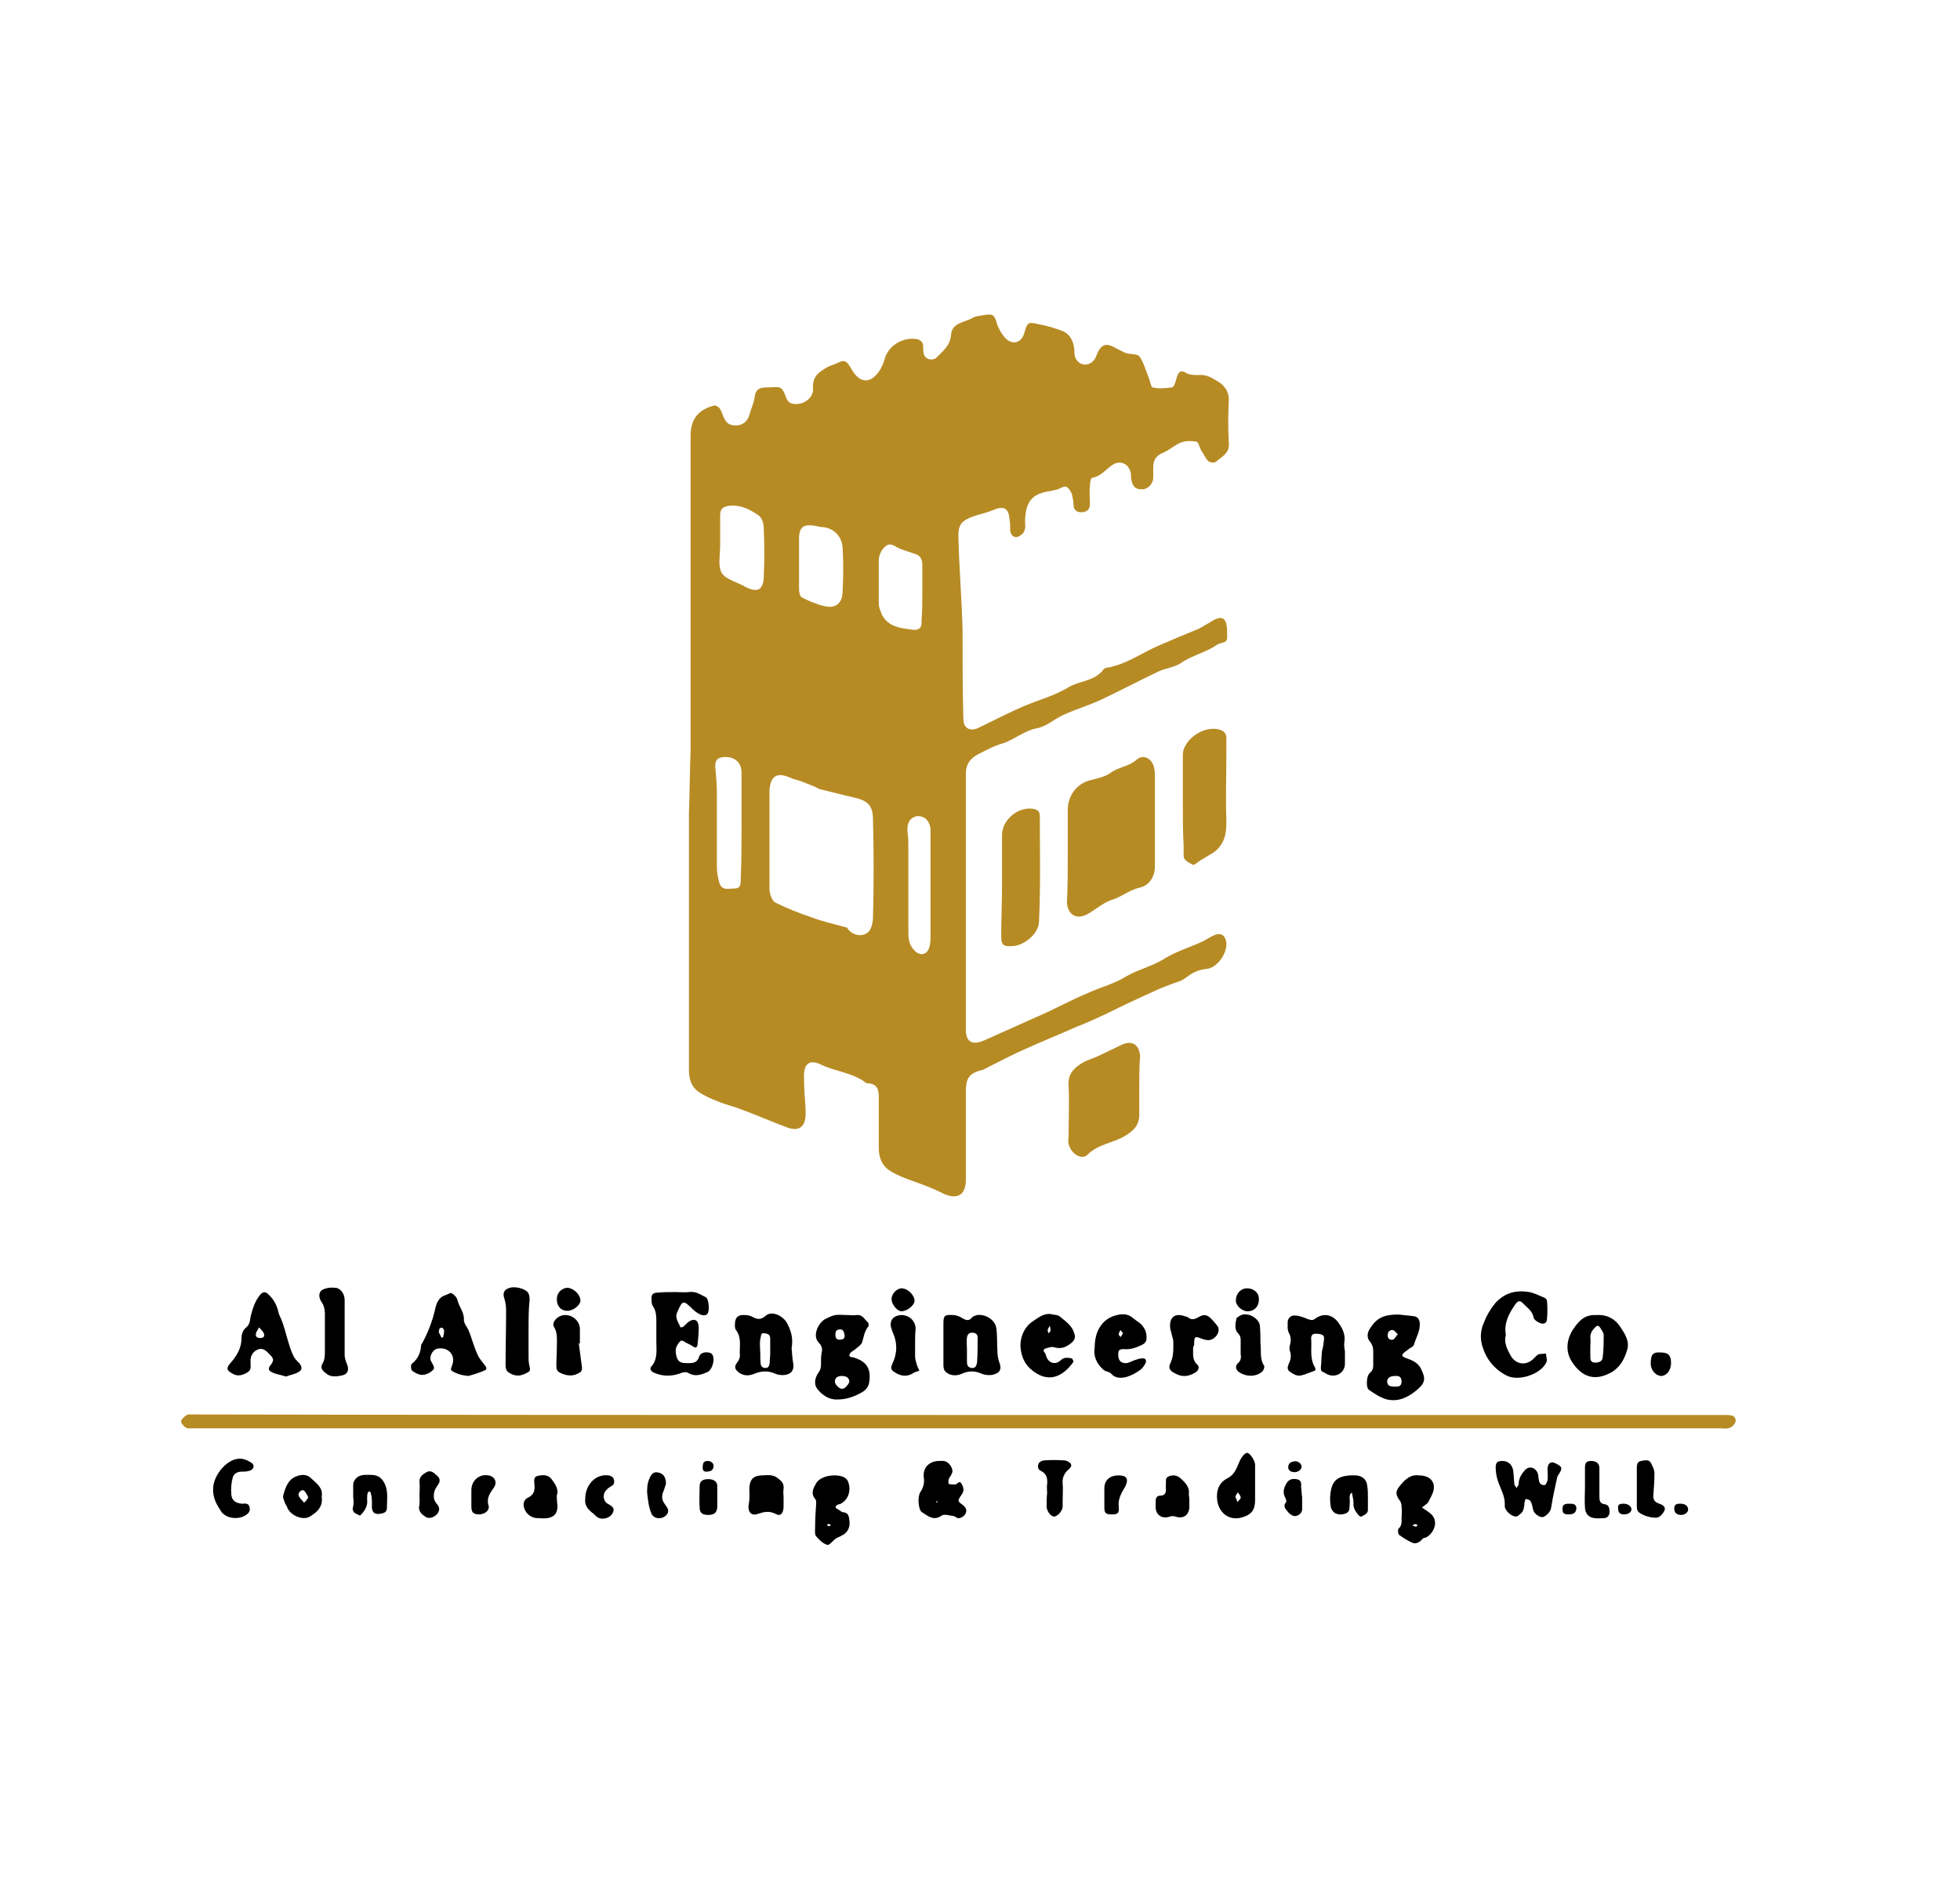 <svg width="866" height="838" viewBox="0 0 866 838" fill="none" xmlns="http://www.w3.org/2000/svg">
<rect width="866" height="838" fill="white"/>
<path d="M305.125 331.684C305.125 285.209 305.125 238.734 305.125 192.622C305.125 185.361 308.392 181.004 315.654 179.188C316.38 179.188 317.47 179.915 317.833 180.278C318.922 181.73 319.285 183.545 320.011 184.998C321.463 187.902 323.642 188.265 326.547 187.902C329.088 187.176 330.541 185.724 331.267 182.819C331.993 180.278 333.082 178.099 333.445 175.558C333.808 171.201 336.713 171.201 339.981 171.201C345.427 170.837 345.427 170.837 347.606 176.284C347.969 177.373 349.421 178.462 350.51 178.462C354.867 179.188 359.587 175.921 359.224 171.564C358.861 166.117 362.129 164.302 365.76 162.123C366.486 161.76 367.575 161.397 368.664 161.034C373.021 158.856 373.748 158.856 376.289 163.213C379.92 169.748 385.003 169.748 388.997 163.213C389.723 161.76 390.45 160.308 390.813 158.856C392.265 153.046 398.437 149.052 404.61 149.778C406.788 150.142 407.878 151.231 407.878 153.046C407.878 154.136 407.878 155.588 408.241 156.677C408.967 158.856 411.872 159.582 413.687 158.129C416.592 155.225 419.859 152.683 420.222 147.963C420.586 142.517 426.395 142.517 430.026 140.338C431.115 139.612 433.294 139.612 434.746 139.249C438.74 138.523 439.466 139.249 440.555 143.243C441.281 145.421 442.734 147.963 444.549 149.778C447.817 152.683 451.448 151.231 452.537 147.237C453.989 142.517 453.989 142.154 458.709 143.243C462.703 143.969 466.334 145.058 469.965 146.511C472.87 147.963 474.322 150.868 474.685 154.499C474.685 155.951 474.685 157.766 475.774 159.219C478.316 162.486 483.036 161.397 484.488 157.04C486.304 152.32 488.482 151.231 492.839 153.772C494.292 154.499 495.744 155.225 497.196 155.951C499.375 156.677 502.28 156.314 503.369 157.403C505.184 159.945 506.274 163.576 507.363 166.48C508.089 167.933 508.452 170.837 509.178 171.201C512.083 171.927 514.988 171.564 517.892 171.201C518.618 171.201 519.345 169.022 519.708 167.57C520.434 165.028 521.16 162.85 524.428 165.028C525.88 165.754 528.059 165.754 529.874 165.754C533.505 165.391 536.41 167.57 539.314 169.385C541.493 171.201 542.945 173.379 542.945 176.647C542.582 183.182 542.582 189.718 542.945 195.89C543.308 200.247 540.04 201.7 537.499 203.878C536.41 204.967 533.868 204.604 532.779 202.426C532.053 201.337 531.326 199.884 530.6 198.795C529.874 197.343 529.511 195.164 528.422 195.164C526.243 194.801 524.065 194.801 521.886 195.527C518.981 196.616 516.44 199.158 513.535 200.247C510.267 201.7 509.541 203.878 509.541 206.783C509.541 208.235 509.541 210.051 509.541 211.503C509.178 214.408 506.637 216.586 504.095 216.223C500.827 216.223 500.101 213.681 499.738 211.14C499.738 210.051 499.738 208.961 499.375 208.235C498.286 204.604 494.655 203.515 491.75 205.33C488.845 207.146 486.667 210.414 482.673 211.14C481.947 211.14 481.584 213.318 481.584 214.408C481.221 217.312 481.584 220.217 481.584 222.759C481.584 225.3 480.131 226.389 477.59 226.389C475.411 226.389 474.322 224.937 474.322 223.122C474.322 221.669 473.959 219.854 473.596 218.402C473.233 217.312 472.144 215.497 471.054 215.134C469.965 214.771 468.513 215.86 467.423 216.223C466.334 216.586 465.608 216.586 464.519 216.949C456.168 218.038 453.263 221.306 452.9 230.02C452.9 231.473 453.263 233.288 452.537 234.74C452.174 235.83 450.722 236.919 449.632 237.282C447.817 237.645 446.728 236.556 446.365 234.74C446.365 232.925 446.365 231.109 446.001 229.294C445.638 224.574 443.46 223.485 439.103 225.3C436.561 226.389 433.657 227.116 431.115 227.842C424.579 230.02 423.127 231.836 423.49 238.371C423.853 251.805 424.943 265.239 425.306 278.674C425.306 280.489 425.306 282.304 425.306 284.12C425.306 295.375 425.306 306.631 425.669 317.887C425.669 321.518 428.21 323.333 431.841 321.881C438.014 318.976 444.186 315.708 450.722 312.804C457.983 309.536 465.608 307.72 472.144 303.726C476.864 300.822 483.399 301.185 487.393 296.102C487.756 295.375 488.845 295.012 489.572 295.012C497.559 293.56 504.095 288.84 511.357 285.572C517.166 283.031 523.338 280.489 529.511 277.947C531.689 276.858 533.868 275.406 536.41 273.953C539.314 272.501 541.13 272.864 541.856 275.769C542.219 277.584 542.219 279.763 542.219 281.578C542.219 284.483 539.677 283.757 537.862 284.846C532.779 288.477 526.606 289.566 521.523 293.197C518.618 295.012 514.624 295.375 511.72 296.828C503.369 300.822 495.018 305.179 486.667 309.173C481.221 311.714 475.048 313.53 469.602 316.071C465.608 317.887 462.34 321.154 457.983 321.881C452.537 322.97 448.543 326.601 443.46 328.416C439.466 329.505 436.198 331.321 432.567 333.136C428.936 334.952 426.758 337.493 426.758 341.85C426.758 379.611 426.758 417.372 426.758 455.133C426.758 460.579 429.663 462.031 434.746 459.853C443.823 455.859 453.263 451.502 462.34 447.508C468.513 444.603 474.685 441.335 480.858 438.794C486.304 436.252 492.476 434.8 497.56 431.532C502.643 428.627 508.452 427.175 513.535 424.27C518.981 420.64 525.517 418.824 531.689 415.92C533.142 415.193 534.594 414.104 536.41 413.378C539.314 411.926 541.493 413.378 541.856 416.646C542.219 421.366 537.862 427.901 532.779 428.264C529.148 428.627 526.606 430.08 523.702 432.258C521.886 433.711 519.708 434.074 517.892 434.8C514.988 435.889 512.083 436.979 509.178 438.431C502.643 441.336 495.744 444.603 489.209 447.871C484.488 450.049 479.768 452.228 475.048 454.043C467.787 457.311 460.525 460.216 453.263 463.484C447.454 466.025 442.008 468.93 436.198 471.835C435.472 472.198 434.383 472.924 433.657 472.924C428.21 474.376 426.758 476.555 426.758 482.364C426.758 495.435 426.758 508.143 426.758 521.214C426.758 527.75 423.49 530.291 417.318 527.75C414.413 526.297 411.145 524.845 408.241 523.756C403.521 521.94 398.437 520.488 394.08 517.946C390.086 515.768 388.271 512.137 388.271 507.417C388.271 500.518 388.271 493.62 388.271 486.721C388.271 482.727 388.634 478.733 382.825 478.733C377.015 474.013 369.028 473.65 362.492 470.382C357.772 468.204 355.23 470.019 355.23 475.465C355.23 480.549 355.593 485.632 355.957 490.352C355.957 491.078 355.957 491.441 355.957 492.167C355.957 497.977 353.052 500.155 347.969 498.34C341.07 495.798 334.534 492.893 327.636 490.352C324.005 488.9 320.374 488.173 317.106 486.721C314.202 485.632 310.934 484.179 308.392 482.364C305.488 480.185 304.398 476.918 304.398 472.924C304.398 435.163 304.398 397.402 304.398 359.641C304.762 349.838 304.762 340.761 305.125 331.684C305.125 331.684 304.762 331.684 305.125 331.684ZM339.981 370.534C339.981 378.159 339.981 385.42 339.981 393.045C339.981 394.861 341.07 398.128 342.522 398.855C347.606 401.396 353.052 403.575 358.498 405.39C363.218 407.206 368.301 408.295 373.385 409.747C374.111 409.747 374.474 410.11 374.837 410.836C377.015 413.378 380.646 414.104 383.188 412.289C385.003 411.199 385.729 407.569 385.729 405.027C386.093 390.867 386.093 376.706 385.729 362.546C385.729 356.011 383.551 353.832 377.015 352.38C371.932 351.29 366.849 349.838 362.129 348.749C361.403 348.386 360.677 348.023 359.95 347.66C358.135 346.933 356.32 346.207 354.504 345.481C352.689 344.755 350.51 344.392 349.058 343.666C343.249 341.124 340.344 342.94 339.981 349.475C339.981 356.011 339.981 363.272 339.981 370.534ZM318.196 239.097C318.196 239.824 318.196 240.187 318.196 240.913C318.196 245.27 317.106 250.353 318.922 253.258C320.737 256.162 325.82 257.252 329.451 259.43C334.534 261.972 337.076 260.882 337.439 255.436C337.802 248.174 337.802 240.55 337.439 233.288C337.439 231.473 336.713 228.931 335.261 227.842C331.63 225.3 327.636 223.122 322.553 223.485C319.648 223.848 318.196 224.574 318.196 227.842C318.196 231.473 318.196 235.103 318.196 239.097ZM407.515 261.609C407.515 257.615 407.515 253.621 407.515 249.627C407.515 247.448 406.788 245.633 404.61 244.907C401.705 243.817 398.437 243.091 395.896 241.639C392.628 239.46 391.176 241.276 389.723 243.091C388.997 244.18 388.271 245.996 388.271 247.448C388.271 253.984 388.271 260.156 388.271 266.692C388.271 268.507 388.997 269.96 389.723 271.775C392.628 277.221 398.074 277.584 403.158 278.31C405.699 278.674 407.514 277.584 407.151 274.68C407.514 269.96 407.515 265.603 407.515 261.609ZM353.052 248.538C353.052 252.531 353.052 256.525 353.052 260.519C353.052 261.609 353.415 263.787 354.504 264.15C357.409 265.602 360.677 267.055 363.944 267.781C369.028 269.233 372.295 266.692 372.295 261.245C372.658 254.71 372.658 248.538 372.295 242.002C371.932 236.919 368.301 233.288 363.218 232.925C361.766 232.925 359.95 232.199 358.498 232.199C354.867 231.836 353.415 233.288 353.052 236.919C353.052 240.913 353.052 244.544 353.052 248.538ZM327.636 365.088C327.636 357.1 327.636 349.475 327.636 341.487C327.636 336.767 324.368 334.226 319.648 334.589C316.743 334.952 316.017 336.041 316.017 338.946C316.38 342.576 316.743 346.57 316.743 350.201C316.743 361.094 316.743 371.986 316.743 382.879C316.743 385.42 317.106 387.599 317.833 390.141C318.922 393.771 321.827 392.682 324.368 392.682C327.273 392.682 327.273 390.867 327.273 388.688C327.636 380.7 327.636 373.076 327.636 365.088ZM411.145 391.23C411.145 388.325 411.145 385.784 411.145 382.879C411.145 377.433 411.145 371.986 411.145 366.54C410.782 362.546 408.241 360.368 404.973 360.731C402.068 361.457 400.616 363.635 400.979 367.629C401.342 370.171 401.342 372.712 401.342 375.254C401.342 387.599 401.342 399.944 401.342 411.926C401.342 415.193 401.705 417.735 404.247 420.277C406.425 422.455 409.33 422.092 410.419 419.187C411.145 417.372 411.145 415.193 411.145 413.378C411.145 406.116 411.145 398.491 411.145 391.23Z" fill="#B78B24"/>
<path d="M471.781 377.069C471.781 370.534 471.781 363.998 471.781 357.826C471.781 351.653 475.775 346.207 481.947 344.755C484.852 344.028 488.12 343.302 490.298 341.85C493.929 338.945 498.649 338.945 502.28 335.678C505.185 333.136 509.179 335.314 509.905 339.308C510.268 340.398 510.268 341.85 510.268 342.939C510.268 356.373 510.268 369.444 510.268 382.879C510.268 387.962 507.363 391.593 503.369 392.319C499.012 393.408 496.108 395.95 492.114 397.402C488.12 398.491 484.852 401.396 481.221 403.574C476.138 406.842 471.781 404.664 471.418 398.854C471.781 391.593 471.781 384.331 471.781 377.069Z" fill="#B78B24"/>
<path d="M503.367 480.548C503.367 484.542 503.367 488.536 503.367 492.53C503.367 497.25 501.189 499.429 497.195 501.97C491.748 505.238 485.213 505.601 480.493 510.321C477.951 512.863 473.231 509.958 472.142 505.601C471.779 504.512 472.142 503.06 472.142 501.97C472.142 494.709 472.505 487.084 472.142 479.822C471.779 475.102 473.957 472.56 477.225 470.382C479.767 468.567 483.034 467.84 485.939 466.388C488.844 464.936 492.111 463.483 495.016 462.031C499.736 459.489 503.367 461.305 503.73 466.751C503.367 471.471 503.367 476.191 503.367 480.548Z" fill="#B78B24"/>
<path d="M522.613 354.558C522.613 347.66 522.613 340.398 522.613 333.499C522.613 327.327 531.69 320.065 539.315 322.607C541.131 323.333 541.857 324.422 541.857 326.238C541.857 328.416 541.857 330.595 541.857 332.773C541.857 342.94 541.494 352.743 541.857 362.909C541.857 367.266 541.494 371.26 538.589 374.528C537.863 375.617 536.774 376.343 535.684 377.07C533.869 378.159 532.054 379.248 530.238 380.337C529.149 381.063 527.696 382.516 526.97 382.153C525.155 381.063 522.613 380.337 522.976 377.433C522.976 376.343 522.976 374.891 522.976 373.802C522.613 367.629 522.613 361.094 522.613 354.558Z" fill="#B78B24"/>
<path d="M442.734 390.868C442.734 383.606 442.734 376.344 442.734 369.083C442.734 362.184 449.996 356.375 456.531 357.464C458.347 357.827 459.436 358.553 459.436 360.732C459.436 376.344 459.799 391.594 459.073 407.207C459.073 412.653 452.537 417.736 447.817 418.099C443.097 418.462 442.371 417.736 442.371 413.379C442.371 406.117 442.734 398.493 442.734 390.868Z" fill="#B78B24"/>
<path d="M423.925 625.357C536.599 625.357 649.272 625.357 761.945 625.357C762.418 625.357 762.654 625.357 763.126 625.357C765.725 625.357 766.669 626.066 766.906 627.719C766.906 629.137 765.252 631.026 763.362 631.263C762.418 631.499 761.473 631.263 760.528 631.263C639.587 631.263 518.883 631.263 397.942 631.263C294.245 631.263 190.311 631.263 86.614 631.263C85.433 631.263 84.252 631.263 83.071 631.263C81.89 631.263 80 629.137 80 628.192C80 627.247 82.126 625.357 83.071 625.121C83.779 625.121 84.724 625.121 85.433 625.121C198.579 625.357 311.252 625.357 423.925 625.357Z" fill="#B78B24"/>
<path d="M617.852 580.951C619.978 581.187 622.34 581.424 624.466 581.66C626.356 581.896 627.064 582.841 627.3 584.731C627.537 588.274 625.647 591.108 624.702 594.415C624.466 595.124 623.285 595.596 622.576 596.069C621.868 596.777 620.923 597.25 620.214 597.958C619.033 599.139 619.505 599.376 620.923 600.084C623.521 601.029 626.356 601.974 627.773 604.809C629.899 609.06 629.899 610.95 626.356 614.021C622.576 617.328 618.088 619.69 612.891 618.509C610.057 617.8 607.222 615.911 604.86 614.257C603.443 613.312 603.679 607.879 605.333 606.698C606.514 605.753 606.75 604.572 606.75 603.391C606.75 601.738 606.75 600.084 606.75 598.195C606.75 596.305 606.75 594.652 605.333 592.998C603.915 591.345 603.915 589.219 605.333 587.093C608.167 582.605 611.238 580.951 617.852 580.951ZM616.671 612.84C618.088 612.84 619.269 612.604 619.269 610.478C619.269 608.824 618.324 607.879 616.435 608.116C614.073 608.116 612.891 609.06 612.891 610.714C613.128 612.367 613.836 612.84 616.671 612.84ZM617.616 589.691C616.671 588.746 615.962 587.801 615.254 587.801C614.073 587.801 613.128 588.51 613.128 590.163C613.128 591.817 614.309 592.289 615.49 592.053C616.198 591.817 616.671 590.636 617.616 589.691Z" fill="black"/>
<path d="M374.321 581.185C375.738 581.185 377.156 581.422 378.573 581.185C381.171 580.949 381.88 583.075 383.533 584.492C383.77 584.729 384.006 585.91 383.533 586.382C381.88 588.508 381.644 590.87 380.935 593.232C380.463 594.413 379.045 595.358 377.864 596.303C377.156 597.012 376.211 597.248 375.738 597.956C375.03 598.901 375.03 599.61 376.447 599.846C376.919 599.846 377.156 599.846 377.628 600.082C383.297 601.972 384.951 605.279 384.006 611.184C383.297 614.491 380.699 615.436 378.337 616.617C375.738 617.798 372.904 618.507 370.069 618.507C366.526 618.743 363.219 616.617 361.093 613.783C359.44 611.657 360.148 608.822 361.566 606.696C362.747 605.279 362.747 603.862 362.747 602.444C362.747 601.027 362.747 599.61 362.983 598.193C363.455 596.303 363.219 594.886 361.802 593.468C358.731 590.398 361.566 584.729 364.4 583.075C368.652 580.949 368.652 580.949 374.321 581.185ZM371.959 608.114C369.833 608.114 368.888 609.058 368.888 610.712C368.888 611.893 371.014 614.019 372.195 613.783C373.376 613.783 375.03 611.657 375.266 610.712C375.266 609.058 374.085 608.114 371.959 608.114ZM371.014 587.563C369.124 587.563 369.125 588.98 369.125 590.161C369.125 591.579 370.069 592.287 371.25 592.051C372.668 592.051 373.376 591.342 373.14 589.925C372.904 588.744 372.668 587.327 371.014 587.563Z" fill="black"/>
<path d="M298.498 571.03C300.388 571.03 302.513 571.266 304.403 571.03C307.474 570.558 309.6 572.211 311.962 573.392C313.143 574.101 313.615 579.061 312.671 580.478C311.726 581.896 309.6 581.423 307.474 579.77C307.001 579.534 306.765 579.061 306.293 578.825C301.805 574.337 301.569 574.573 299.206 580.006C298.025 582.604 299.915 584.494 300.624 586.62C300.624 586.62 301.569 586.62 301.805 586.384C302.75 585.675 303.222 584.967 304.167 584.258C306.293 582.604 308.419 583.077 308.655 585.911C308.891 588.746 308.419 591.58 308.183 594.415C307.946 595.596 307.238 595.832 306.293 595.124C305.348 594.415 304.167 593.943 303.222 593.47C302.513 592.998 301.332 592.289 300.86 592.525C299.915 593.234 299.206 594.415 298.734 595.596C298.498 596.541 298.498 597.722 298.734 598.667C299.206 601.501 300.388 602.446 303.222 602.446C305.584 602.446 307.946 602.682 308.891 599.612C309.364 597.958 311.253 597.486 312.907 597.722C313.615 597.722 314.324 598.194 314.56 598.431C316.214 600.32 314.797 605.517 312.434 606.462C309.6 607.643 307.001 608.588 303.931 606.698C303.222 606.226 301.569 606.462 300.624 606.934C296.608 608.352 292.829 608.352 289.049 606.698C287.396 605.989 286.923 604.808 287.868 603.863C290.703 600.557 289.994 596.541 289.994 592.762C289.994 589.691 289.994 586.384 289.994 583.313C289.994 581.187 289.758 579.297 288.577 577.408C287.868 576.463 287.868 575.282 287.868 574.101C287.632 572.211 288.577 571.266 290.703 571.266C293.065 571.03 295.663 571.03 298.498 571.03Z" fill="black"/>
<path d="M126.297 608.352C124.171 607.644 122.281 607.407 120.628 606.699C118.502 605.754 118.266 604.809 119.683 603.156C121.1 601.266 120.864 600.321 119.447 598.904C118.03 597.486 116.612 595.597 114.25 596.305C112.124 597.014 110.943 598.667 110.707 600.793C110.707 601.266 110.707 601.738 110.707 602.447C110.707 604.1 111.179 605.518 109.054 606.699C106.928 607.88 105.038 608.352 102.912 607.171C99.841 605.518 99.841 604.573 102.203 601.974C104.802 598.904 106.691 595.597 106.691 591.581C106.691 589.455 107.4 587.802 108.817 586.621C110.471 585.203 110.471 583.55 110.707 581.896C111.652 578.353 112.597 575.046 114.959 572.212C116.14 570.794 117.321 570.794 118.502 571.975C120.864 574.101 122.281 576.7 122.99 579.771C123.226 581.188 124.171 582.605 124.644 584.022C125.588 586.621 126.297 589.219 127.006 591.817C127.714 594.179 128.423 596.778 129.604 599.14C130.076 600.321 131.258 601.502 132.202 602.447C133.62 604.1 133.62 605.518 131.73 606.462C130.076 607.407 128.187 607.644 126.297 608.352ZM114.486 586.621C113.778 588.038 113.069 588.747 113.069 589.455C112.833 590.636 113.542 591.345 114.959 591.345C116.376 591.345 117.085 590.636 116.612 589.455C116.376 588.51 115.668 588.038 114.486 586.621Z" fill="black"/>
<path d="M206.847 608.115C204.957 607.879 203.54 607.643 202.359 607.171C201.178 606.698 199.997 606.226 199.288 605.517C199.052 605.045 199.761 603.627 199.997 602.682C201.178 598.431 197.635 595.124 193.147 596.069C191.021 596.541 189.367 599.848 190.549 601.738C191.257 603.155 192.438 604.572 191.257 605.517C190.076 606.698 188.186 607.643 186.533 607.643C185.116 607.643 183.226 606.698 182.045 605.753C181.572 605.281 181.336 603.155 182.045 602.682C184.643 600.557 185.824 597.958 186.061 594.651C186.061 594.179 186.533 593.706 186.769 593.234C189.131 588.746 191.021 584.022 192.202 578.825C192.674 576.463 193.619 573.392 196.69 572.447C197.635 572.211 198.816 571.266 199.525 571.502C200.706 572.211 201.887 573.392 202.123 574.573C202.832 577.644 205.194 580.006 204.958 583.313C204.958 584.967 206.375 586.384 207.083 588.037C208.501 591.58 209.446 595.36 211.099 598.903C211.808 600.557 213.225 601.974 214.406 603.627C215.115 604.572 215.115 605.281 213.934 605.753C211.099 606.934 208.737 607.643 206.847 608.115ZM193.856 588.746C194.092 589.218 194.564 590.163 195.037 591.108H195.745C195.981 590.163 196.218 589.218 196.218 588.274C196.218 587.801 195.981 587.329 195.509 586.856C195.273 586.62 194.564 586.856 194.328 587.092C194.092 587.092 194.092 587.801 193.856 588.746Z" fill="black"/>
<path d="M665.336 589.926C664.392 593.233 665.809 596.068 667.462 599.139C669.588 602.682 673.368 603.627 676.675 601.265C677.619 600.556 678.564 599.375 679.509 598.666C680.454 598.194 681.871 598.43 683.052 598.194C683.052 599.375 683.761 600.792 683.289 601.973C680.926 607.406 670.769 610.713 665.573 607.879C660.14 605.044 656.597 600.556 654.943 594.887C653.998 591.816 653.998 588.037 655.652 584.494C656.833 581.423 658.486 578.588 660.612 575.99C664.864 571.266 669.824 570.085 675.73 571.029C678.092 571.502 680.218 572.683 682.58 573.628C683.052 573.864 683.525 574.573 683.525 575.045C683.761 577.643 683.761 580.242 683.525 582.84C683.525 584.73 682.108 585.438 680.454 584.73C679.273 584.257 677.856 583.313 677.62 582.368C677.147 579.533 675.021 578.116 673.368 576.462C671.714 574.573 670.769 574.573 669.352 576.699C666.754 580.478 664.392 584.73 665.336 589.926Z" fill="black"/>
<path d="M349.753 595.832C349.99 597.721 349.99 600.084 350.462 602.446C350.934 605.516 349.753 607.17 346.919 607.642C345.502 607.879 343.848 607.642 342.667 607.17C339.596 605.753 336.525 605.753 333.218 607.17C330.856 608.115 328.73 608.115 326.605 606.697C324.715 605.28 324.242 604.099 325.66 602.209C326.841 600.792 327.077 599.375 326.841 597.958C326.841 594.414 327.549 590.871 325.187 587.8C324.715 587.328 324.715 586.383 324.715 585.438C324.715 582.131 326.132 580.95 329.203 581.187C330.148 581.187 331.329 581.423 332.274 581.895C334.4 583.076 336.053 583.549 338.415 581.423C341.25 579.061 346.446 581.659 348.1 585.438C349.753 588.745 350.462 592.052 349.753 595.832ZM335.817 596.068C336.053 598.194 335.817 600.32 336.053 602.209C336.053 603.39 336.525 604.572 338.179 604.572C339.596 604.572 339.832 603.627 340.069 602.446C340.069 601.028 340.305 599.611 340.305 598.194C340.305 596.068 340.305 593.706 340.305 591.58C340.305 589.69 339.124 589.454 337.707 589.218C336.053 588.982 336.289 590.399 336.053 591.344C335.581 592.997 335.817 594.651 335.817 596.068Z" fill="black"/>
<path d="M594.238 597.25C594.238 599.14 594.238 601.029 594.238 602.683C594.238 606.462 590.695 608.824 587.152 607.643C586.207 607.407 585.498 606.698 584.79 606.462C583.609 605.99 583.609 605.517 583.609 604.336C583.845 601.974 583.845 599.612 584.081 597.25C584.317 596.069 584.79 594.652 584.79 593.471C585.026 592.289 585.262 590.636 584.554 590.164C583.609 589.455 582.191 589.455 581.01 589.455C579.593 589.455 579.121 590.872 579.357 592.053C579.593 596.305 578.648 600.557 581.01 604.336C581.247 604.573 581.247 605.517 581.01 605.754C578.884 606.462 576.995 607.407 574.869 607.879C572.979 608.352 571.326 607.171 569.908 606.226C568.491 605.281 568.964 603.864 569.436 602.683C570.381 600.793 570.617 598.903 569.908 597.014C569.672 596.305 569.672 595.36 569.908 594.652C570.381 592.762 570.617 591.108 569.436 588.982C568.727 587.565 568.964 585.676 568.964 584.022C569.2 582.132 570.853 581.187 572.271 581.424C573.924 581.424 575.814 582.132 577.467 582.841C578.884 583.313 579.829 583.786 581.01 582.841C584.79 580.006 589.042 580.951 591.64 584.967C593.293 587.329 594.474 589.927 594.002 592.998C593.766 594.179 594.002 595.833 594.238 597.25C594.002 597.25 594.002 597.25 594.238 597.25Z" fill="black"/>
<path d="M416.84 594.414C416.84 591.343 416.84 588.036 416.84 584.966C416.84 581.422 417.312 580.95 421.092 581.186C422.273 581.186 423.69 581.659 424.871 582.367C426.761 583.548 428.178 584.021 429.595 582.131C430.068 581.659 431.013 581.422 431.721 581.186C435.501 580.714 439.752 583.312 440.225 587.092C440.697 590.399 440.461 593.942 440.697 597.249C440.697 598.666 440.933 600.319 441.406 601.737C442.823 605.044 441.878 606.933 438.335 607.642C436.918 607.878 435.028 607.642 433.847 607.17C430.776 605.752 427.942 605.752 424.871 607.17C422.273 608.351 419.202 607.878 417.548 605.989C417.076 605.516 416.84 604.335 416.84 603.39C416.84 600.556 416.84 597.485 416.84 594.414ZM427.233 596.304C427.233 598.194 427.233 599.847 427.233 601.737C427.233 603.154 427.469 604.335 429.359 604.571C431.249 604.807 431.485 603.154 431.721 601.973C431.957 598.43 431.957 594.65 431.957 591.107C431.957 589.69 431.013 588.981 429.595 588.981C428.178 588.981 427.469 589.69 427.233 591.107C426.997 592.997 427.233 594.65 427.233 596.304Z" fill="black"/>
<path d="M705.73 581.186C710.218 580.95 713.761 583.076 715.887 586.383C717.777 589.217 720.139 592.76 718.958 596.54C717.777 600.555 715.887 604.335 711.635 606.697C704.077 610.712 698.644 608.114 694.628 601.973C691.557 597.485 692.03 591.816 695.337 587.091C698.408 582.603 701.006 580.95 705.73 581.186ZM702.659 594.886C702.659 596.54 702.659 597.957 702.659 599.611C702.659 601.028 702.896 602.209 704.785 602.209C706.439 602.209 707.856 601.736 708.092 600.083C708.565 596.776 708.565 593.469 708.565 589.926C708.565 588.745 707.384 587.564 706.911 586.619C706.439 585.91 705.73 585.674 705.021 586.383C703.604 587.8 702.659 588.981 702.659 591.107C702.895 592.76 702.659 593.941 702.659 594.886Z" fill="black"/>
<path d="M483.686 595.357C483.686 588.271 486.993 583.074 492.662 581.421C495.26 580.712 498.095 580.24 500.693 582.602C502.347 584.019 504.237 584.728 505.418 586.854C506.362 588.271 506.599 589.688 506.599 591.342C506.599 592.523 506.126 593.468 504.945 594.176C502.583 595.357 500.221 596.302 497.623 596.302C494.552 596.066 494.079 596.538 494.079 598.664C494.079 601.026 495.024 602.444 497.386 602.444C498.567 602.444 499.748 601.735 500.93 601.263C502.347 600.79 503.528 600.318 504.945 600.318C506.362 600.318 506.599 601.499 506.126 602.444C505.654 603.388 504.945 604.569 504 605.278C502.111 606.695 499.985 607.876 497.623 608.585C495.497 609.057 492.898 609.294 491.009 607.168C490.3 606.223 488.647 606.223 487.702 605.514C484.395 602.68 482.977 599.137 483.686 595.357ZM496.205 589.216C495.733 588.743 495.497 588.271 495.024 587.798C494.788 588.507 494.316 588.979 494.316 589.688C494.316 590.16 494.788 590.633 495.26 590.869C495.497 590.397 495.733 589.924 496.205 589.216Z" fill="black"/>
<path d="M464.079 580.713C465.497 581.186 467.386 580.95 468.331 581.894C470.93 584.02 473.764 585.91 474.709 589.453C475.418 591.343 474.473 592.76 472.819 593.941C470.693 595.595 468.331 596.303 465.497 595.359C464.552 595.122 463.371 595.595 462.426 595.831C461.245 596.067 460.536 596.776 461.717 597.957C461.954 598.193 461.954 598.665 462.19 599.138C463.135 602.445 466.205 603.39 468.567 601.264C470.221 599.61 471.874 600.083 473.528 600.319C473.764 600.319 474.473 601.736 474.237 601.972C469.276 608.823 462.662 611.657 455.103 604.807C452.033 601.973 451.088 598.193 450.852 594.886C450.852 591.107 452.269 587.091 455.576 584.493C458.41 582.603 460.772 580.477 464.079 580.713ZM463.843 585.91C463.135 587.091 462.898 587.564 462.898 587.8C462.898 588.272 463.135 588.745 463.135 589.217C463.371 588.981 464.079 588.745 464.079 588.272C464.316 587.8 464.079 587.091 463.843 585.91Z" fill="black"/>
<path d="M663.914 645.672C666.513 645.672 668.403 647.562 668.639 650.396C668.875 652.286 668.875 654.175 669.111 655.829C669.111 656.538 669.82 657.01 670.056 657.719C670.292 657.01 671.001 656.538 671.001 655.829C671.001 653.467 672.182 651.577 673.599 649.924C675.489 647.562 678.56 648.506 679.505 651.341C679.741 652.286 679.741 653.467 679.977 654.412C680.213 655.829 681.394 656.538 682.575 656.301C683.048 656.301 683.52 654.884 683.756 654.176C683.993 652.522 683.756 650.869 683.756 648.979C683.993 646.38 685.41 645.672 687.536 646.853C690.37 648.27 690.37 648.979 688.717 651.577C688.481 652.05 688.008 652.522 688.008 652.994C687.063 657.246 686.118 661.498 685.41 665.986C685.174 668.112 683.756 669.293 682.339 670.238C680.922 671.183 677.851 669.293 677.379 667.167C677.142 665.986 676.906 664.569 676.198 663.388C675.961 662.915 675.016 662.679 674.308 662.443C674.072 662.443 673.599 663.388 673.599 664.096C673.363 665.986 673.363 668.112 671.473 669.293C671.001 669.766 670.292 670.238 669.82 670.238C667.694 670.238 664.623 667.403 664.859 665.277C665.096 661.262 662.97 657.955 661.789 654.412C661.08 652.286 660.844 650.16 660.844 648.034C661.08 646.144 661.789 645.672 663.914 645.672Z" fill="black"/>
<path d="M233.537 587.564C233.537 591.58 233.537 595.359 233.537 599.375C233.537 600.556 233.537 601.737 233.773 602.918C234.482 605.989 234.482 605.989 231.883 607.17C229.049 608.587 226.451 607.878 224.325 606.225C223.616 605.752 223.38 604.335 223.38 603.39C223.38 595.359 223.616 587.092 223.616 579.06C223.616 577.407 223.38 575.754 222.907 574.1C221.963 571.502 222.671 569.848 225.27 569.14C227.395 568.431 231.883 569.376 233.301 571.265C233.773 571.974 234.009 573.155 234.009 574.336C233.537 578.588 233.537 583.076 233.537 587.564Z" fill="black"/>
<path d="M626.833 652.049C632.738 652.049 635.1 656.064 632.502 661.025C632.029 661.97 631.557 662.915 631.085 663.86C630.376 664.804 629.195 665.513 628.25 666.222C629.195 666.93 630.376 667.639 631.321 668.348C636.281 671.655 633.683 677.56 630.14 679.449C629.667 679.686 628.722 679.686 628.486 680.158C627.305 681.575 625.652 682.52 623.998 681.812C621.872 680.867 619.983 679.686 618.093 678.268C617.621 677.796 617.62 675.906 617.857 675.67C619.51 674.253 619.274 672.599 619.274 670.946C619.274 669.292 619.51 667.639 619.274 665.749C619.274 664.568 618.802 663.387 618.093 662.678C616.439 660.08 616.676 658.899 618.802 656.301C621.164 653.466 623.526 651.576 626.833 652.049ZM623.998 674.253C624.943 674.489 625.416 674.725 625.652 674.725C625.888 674.725 626.124 674.253 626.36 674.017C625.888 673.78 625.652 673.544 625.179 673.544C625.179 673.544 624.707 673.78 623.998 674.253Z" fill="black"/>
<path d="M368.65 652.049C372.43 652.049 374.556 653.23 375.028 655.828C375.973 659.371 374.556 662.915 371.485 664.568C371.012 664.804 370.54 664.804 370.067 665.041C368.886 665.749 368.886 666.458 370.067 666.93C371.012 667.403 371.721 668.347 372.666 668.347C374.792 668.584 375.028 670.001 375.264 671.654C375.737 674.725 374.792 677.324 371.721 678.741C371.012 679.213 370.067 679.449 369.359 679.922C367.942 680.867 366.524 682.993 365.579 682.756C363.69 682.284 362.036 680.631 360.619 678.977C359.91 678.268 360.147 676.615 360.147 675.198C360.147 671.654 360.383 667.875 360.619 664.332C360.619 663.623 360.619 662.915 360.147 662.442C358.021 659.844 359.438 657.482 360.855 655.12C362.273 653.23 365.343 652.049 368.65 652.049ZM367.233 674.017C366.761 673.78 366.524 673.544 366.052 673.544C365.816 673.544 365.579 673.78 365.343 673.78C365.579 674.017 365.816 674.489 366.052 674.489C366.288 674.725 366.524 674.253 367.233 674.017Z" fill="black"/>
<path d="M415.659 645.673C417.549 645.437 418.966 646.145 420.147 648.035C420.856 649.216 421.092 650.397 420.383 651.578C420.147 652.287 419.438 652.995 419.202 653.704C418.966 654.413 418.966 655.594 419.202 655.83C419.911 656.066 420.856 656.066 421.564 656.066C421.801 656.066 421.801 656.066 422.037 656.066C422.982 656.066 423.926 653.94 424.871 655.83C425.816 657.247 426.052 659.137 424.871 660.554C422.982 663.389 422.982 663.389 425.58 665.278C426.761 666.223 427.233 667.404 426.761 668.585C426.289 670.003 424.399 671.184 423.218 670.948C422.509 670.711 421.801 670.003 421.092 670.003C419.438 669.766 417.312 669.058 416.131 669.766C412.588 672.365 409.99 670.003 407.392 668.349C405.738 667.404 405.266 661.499 406.683 659.373C408.1 657.247 408.573 655.121 408.1 652.523C407.864 648.271 410.935 645.437 415.659 645.673ZM414.242 663.861C414.242 663.625 414.006 663.389 414.006 663.389H413.769C413.769 663.625 413.769 663.861 413.769 664.097C413.769 664.097 414.006 664.097 414.242 663.861Z" fill="black"/>
<path d="M152.282 587.092C152.282 591.108 152.282 594.887 152.282 598.903C152.282 600.084 152.755 601.501 153.227 602.682C154.408 605.28 153.699 607.406 151.101 607.879C148.739 608.351 146.141 608.824 144.015 606.934C142.125 605.517 141.416 604.336 142.597 602.446C143.542 600.792 143.542 598.903 143.542 597.249C143.542 592.525 143.542 587.801 143.542 583.076C143.542 580.478 143.778 577.88 142.125 575.518C140.944 573.864 140.471 571.266 142.361 570.085C144.015 569.14 146.377 568.904 148.266 569.14C150.629 569.376 152.282 571.974 152.282 574.573C152.282 578.588 152.282 582.84 152.282 587.092Z" fill="black"/>
<path d="M527.15 596.542C527.15 598.904 526.914 601.266 529.04 603.156C529.984 603.865 529.748 605.518 528.331 606.463C525.26 608.353 522.426 608.825 519.119 606.935C516.757 605.754 516.048 604.573 517.229 602.211C518.646 599.14 518.41 596.07 518.41 592.999C518.41 591.818 517.938 590.873 517.701 589.692C517.465 588.511 516.993 587.566 516.993 586.385C516.757 582.133 519.119 580.243 523.371 581.661C523.843 581.897 524.552 581.897 524.788 582.133C526.441 583.55 527.859 583.078 529.512 582.133C531.874 580.716 533.291 580.952 535.181 582.842C536.126 583.787 537.071 584.968 538.016 586.149C539.433 588.511 537.071 592.054 534 592.29C533.055 592.29 532.11 592.054 531.402 591.818C527.859 590.401 527.622 590.4 527.622 594.416C527.15 595.125 527.15 595.833 527.15 596.542Z" fill="black"/>
<path d="M554.55 655.83C554.55 658.192 554.55 660.554 554.55 662.916C554.55 667.404 552.897 669.53 548.409 670.711C542.976 672.128 538.488 668.585 537.779 662.916C537.307 658.428 538.724 655.121 542.503 653.231C545.574 651.578 546.283 648.979 547.464 646.381C548.409 644.019 550.062 641.893 551.243 642.129C552.424 642.366 554.55 645.673 554.55 647.326C554.55 650.161 554.55 652.995 554.55 655.83ZM545.81 661.499C546.283 662.444 546.519 663.152 546.755 663.861C547.228 663.152 548.172 662.444 548.172 661.971C548.172 661.026 547.464 660.318 546.991 659.609C546.519 660.081 546.047 660.79 545.81 661.499Z" fill="black"/>
<path d="M255.744 593.705C256.216 597.248 256.689 600.791 257.161 604.57C257.161 605.043 256.925 605.988 256.689 606.224C253.854 608.35 250.784 608.35 247.477 606.696C246.059 605.988 245.823 605.043 245.823 603.626C245.823 600.555 246.059 597.248 246.059 594.177C246.059 591.579 246.295 588.98 244.878 586.618C243.697 584.965 245.351 582.603 247.477 581.658C251.256 580.004 255.98 582.839 256.216 587.091C256.216 589.217 256.216 591.579 256.216 593.705C256.216 593.705 255.98 593.705 255.744 593.705Z" fill="black"/>
<path d="M94.174 657.955C94.174 653.467 97.954 647.325 103.15 645.199C106.457 644.018 108.583 644.963 110.945 646.38C112.599 647.325 112.363 649.215 110.473 649.923C109.292 650.396 107.875 650.396 106.694 650.396C104.804 650.396 103.387 651.341 102.914 652.758C102.206 655.12 101.969 657.954 102.206 660.553C102.442 663.151 104.095 664.332 106.93 664.568C108.111 664.568 109.764 664.096 110.237 665.986C110.709 667.639 110.001 668.82 108.347 669.765C105.276 671.655 100.316 671.182 97.954 668.348C96.064 665.513 93.938 662.206 94.174 657.955Z" fill="black"/>
<path d="M556.911 593.704C557.383 597.011 556.438 600.554 558.564 603.625C558.801 604.097 558.328 605.751 557.62 606.223C555.021 608.585 550.297 608.585 547.226 606.223C545.809 605.042 545.809 603.625 546.99 602.444C548.407 601.263 548.407 599.846 548.171 598.192C548.171 596.539 548.171 595.121 548.171 593.468C548.171 592.051 548.407 590.633 546.99 589.216C545.336 587.563 545.809 584.964 546.281 582.838C546.281 582.366 547.226 581.893 547.935 581.421C551.242 579.531 556.675 582.838 556.675 586.145C556.911 588.744 556.911 591.342 556.911 593.704Z" fill="black"/>
<path d="M404.321 593.232C404.321 595.358 404.321 597.484 404.321 599.61C404.321 600.791 404.793 601.972 405.029 602.917C405.265 603.862 405.738 604.807 406.21 605.752C405.265 606.224 404.321 606.224 403.376 606.933C401.014 608.35 398.652 608.35 396.053 606.933C393.691 605.515 393.219 605.043 394.4 602.445C396.526 597.957 396.526 593.232 394.4 588.744C394.163 588.036 393.927 587.327 393.691 586.618C392.982 583.311 394.872 581.422 398.179 581.186C401.722 581.186 404.557 583.784 404.557 587.327C404.321 589.453 404.321 591.343 404.321 593.232Z" fill="black"/>
<path d="M604.392 662.206C604.392 663.859 604.392 665.277 604.392 666.93C604.628 669.056 602.738 669.528 601.557 670.237C601.321 670.473 600.612 670.001 600.376 669.765C598.959 668.111 597.778 666.458 598.014 664.096C598.014 662.678 597.542 661.025 597.305 659.608C595.652 660.789 596.597 662.678 596.36 664.332C596.124 666.222 596.833 668.347 593.998 669.056C590.691 670.001 588.093 668.347 587.857 665.041C587.621 663.387 587.621 661.497 587.857 659.844C588.565 654.411 590.928 652.521 596.36 652.049C597.305 652.049 598.25 652.049 599.195 652.049C602.03 652.285 603.919 653.938 604.155 657.009C604.392 658.663 604.392 660.316 604.392 662.206Z" fill="black"/>
<path d="M346.212 661.972C346.212 663.389 346.212 664.806 346.212 666.224C345.976 669.058 344.795 670.239 342.669 669.058C339.834 667.641 337.708 668.113 334.874 669.058C331.803 670.239 330.149 667.877 330.858 664.57C331.331 662.208 331.094 659.846 331.094 657.484C331.331 653.941 332.748 652.287 336.291 652.051C338.889 652.051 341.488 651.342 343.85 653.468C345.503 654.649 346.448 655.83 346.212 657.956C345.976 659.373 346.212 660.555 346.212 661.972Z" fill="black"/>
<path d="M142.121 661.499C142.83 665.987 139.995 668.35 136.925 670.239C133.854 672.129 128.421 669.767 127.004 666.46C126.767 665.515 126.059 664.806 125.823 664.098C125.586 663.153 124.878 661.972 125.114 661.027C126.059 657.484 127.24 653.941 130.783 652.523C133.145 651.578 135.743 651.342 137.869 653.704C140.468 656.066 142.83 657.956 142.121 661.499ZM136.216 661.736C135.507 660.554 135.035 659.137 134.09 658.665C133.145 658.192 131.492 659.846 131.964 661.027C132.437 662.208 133.618 663.153 134.326 664.098C135.035 663.625 135.507 662.917 136.216 661.736Z" fill="black"/>
<path d="M156.06 661.498C156.06 659.845 156.06 658.427 156.06 656.774C156.06 656.065 156.06 655.12 156.533 654.412C158.186 651.577 160.785 651.813 163.383 651.813C165.509 651.813 167.399 652.05 169.052 654.176C171.887 658.191 170.942 662.443 170.942 666.459C170.942 668.584 169.288 668.821 167.635 669.057C165.745 669.293 164.564 668.584 164.328 666.459C164.328 665.514 164.328 664.333 164.328 663.388C164.328 662.207 164.092 661.026 163.855 659.845C163.855 659.608 163.383 659.136 163.147 659.136C162.911 659.136 162.438 659.608 162.438 659.845C162.202 660.789 162.202 661.734 162.202 662.679C162.438 664.569 161.966 666.222 160.785 667.876C160.312 668.584 159.131 670.002 158.895 669.766C157.714 669.057 155.824 668.821 155.824 666.695C156.297 665.277 156.297 663.388 156.06 661.498Z" fill="black"/>
<path d="M246.06 662.444C246.06 663.625 246.296 664.806 246.296 665.751C246.296 668.821 244.879 670.475 241.808 670.947C240.391 671.184 238.973 670.947 237.556 670.947C234.958 670.947 232.596 669.294 231.651 666.695C230.942 664.57 231.415 662.68 233.541 661.735C235.903 660.554 236.375 658.664 236.139 656.302C236.139 654.885 235.43 652.759 237.556 652.287C239.682 651.814 242.044 651.578 243.698 653.704C245.115 655.594 246.532 657.483 246.296 660.082C245.824 660.79 246.06 661.499 246.06 662.444Z" fill="black"/>
<path d="M525.495 662.679C525.495 663.86 525.495 665.041 525.495 666.222C525.258 669.766 522.66 671.419 519.353 670.238C518.645 670.002 517.7 670.002 516.991 670.238C513.684 671.419 510.849 669.766 510.613 666.459C510.613 665.514 510.613 664.333 510.613 663.388C510.613 662.207 511.086 661.026 512.503 661.026C514.865 661.026 515.338 659.608 515.101 657.483C515.101 657.01 515.101 656.774 515.101 656.302C515.338 654.884 514.629 653.231 516.282 652.522C517.936 651.813 519.826 651.814 521.479 653.231C523.605 655.12 525.731 657.246 525.258 660.317C525.258 661.026 525.495 661.734 525.495 662.679Z" fill="black"/>
<path d="M723.207 657.012C723.207 654.177 723.207 651.579 723.207 648.744C723.207 647.327 723.443 645.91 725.097 645.674C726.75 645.438 728.64 644.729 729.585 646.855C730.293 648.272 731.002 649.689 731.002 651.107C731.002 654.177 730.766 657.248 730.53 660.555C730.293 662.681 731.002 663.862 733.128 664.571C734.545 665.043 735.963 665.752 735.49 667.405C735.018 668.586 734.073 669.767 732.892 670.476C730.766 671.421 725.097 669.767 723.679 667.878C723.207 667.169 723.207 666.224 723.207 665.279C723.207 662.681 723.207 659.846 723.207 657.012Z" fill="black"/>
<path d="M462.668 659.844C462.668 658.427 462.432 657.246 462.668 655.828C462.905 653.466 462.432 651.34 460.07 650.159C458.417 649.451 458.417 648.033 458.889 646.852C459.125 646.144 460.542 645.435 461.251 645.435C464.322 645.199 467.393 645.199 470.227 645.435C471.172 645.435 472.589 646.144 473.062 646.852C473.77 648.033 472.826 648.742 471.881 649.687C470.227 651.104 469.282 653.23 469.519 655.592C469.755 657.954 469.519 660.553 469.519 663.151C469.519 664.096 469.519 665.041 469.519 665.985C469.282 668.111 466.92 670.473 465.503 670.237C464.086 670.001 462.432 667.639 462.432 665.749C462.432 663.86 462.432 661.97 462.668 659.844C462.668 659.844 462.432 659.844 462.668 659.844Z" fill="black"/>
<path d="M700.296 657.482C700.296 654.648 700.296 651.813 700.296 648.743C700.296 647.089 700.533 645.672 702.895 645.672C705.257 645.672 706.674 646.617 706.674 648.979C706.674 652.05 706.674 654.884 706.674 657.955C706.674 659.136 706.674 660.317 706.674 661.498C706.674 663.152 706.91 664.569 709.036 664.805C710.926 665.041 711.162 666.695 711.162 668.112C711.162 669.529 710.454 670.947 708.564 670.947C707.147 670.947 705.966 671.183 704.548 670.947C701.95 670.71 700.296 668.821 700.296 666.222C700.06 663.152 700.296 660.317 700.296 657.482Z" fill="black"/>
<path d="M258.574 662.442C258.574 656.065 263.298 651.34 268.731 652.049C269.676 652.049 270.857 652.758 271.094 653.466C271.566 654.647 271.566 656.065 270.149 656.773C269.44 657.246 268.495 657.718 268.023 658.427C266.133 660.08 266.369 663.387 268.495 664.568C270.149 665.513 271.802 666.458 270.857 668.348C270.149 670.001 268.495 671.182 266.133 671.182C263.771 671.182 262.826 669.292 261.409 668.348C259.047 666.458 258.338 664.568 258.574 662.442Z" fill="black"/>
<path d="M294.246 655.828C294.01 656.301 293.773 657.482 293.301 658.663C292.356 660.789 292.12 662.679 293.773 664.805C294.718 666.222 296.136 667.639 294.482 669.529C292.592 671.655 289.049 671.418 287.868 669.056C287.16 667.403 286.687 665.513 286.451 663.86C286.215 661.734 285.742 659.844 285.978 657.718C285.978 656.065 286.451 654.411 287.159 652.994C287.868 651.34 289.049 650.159 291.175 650.868C293.065 651.34 294.246 652.758 294.246 655.828Z" fill="black"/>
<path d="M185.35 660.316C185.35 658.663 185.586 657.009 185.35 655.12C185.113 652.758 186.767 651.577 188.42 650.632C190.074 649.687 191.491 650.632 192.672 651.813C194.562 653.23 194.798 654.647 193.145 656.773C191.963 658.427 191.491 660.08 191.727 661.97C191.727 662.915 192.436 663.86 192.908 664.568C194.326 665.986 194.326 667.403 193.381 668.82C192.2 670.474 189.601 671.418 188.184 670.474C186.767 669.529 185.113 668.348 185.113 666.222C185.586 664.332 185.35 662.206 185.35 660.316Z" fill="black"/>
<path d="M208.266 661.735C208.266 660.554 208.266 659.373 208.266 658.192C208.502 654.176 211.809 651.342 215.824 652.05C218.659 652.523 219.84 655.121 218.187 657.483C216.533 659.845 214.88 661.971 215.824 665.278C216.533 667.404 214.407 669.057 212.045 669.294C209.21 669.294 208.266 668.585 208.266 665.75C208.266 664.333 208.266 663.152 208.266 661.735Z" fill="black"/>
<path d="M494.32 652.049C497.863 652.049 498.808 653.702 497.154 657.009C495.501 659.844 493.847 662.442 494.32 665.985C494.556 668.82 493.847 669.292 491.249 669.292C488.651 669.292 487.942 668.82 487.942 666.222C487.942 663.623 487.942 661.025 487.942 658.427C487.706 654.411 490.068 652.049 494.32 652.049Z" fill="black"/>
<path d="M316.92 661.498C316.92 663.152 316.92 664.569 316.92 666.222C316.683 668.585 315.502 669.529 312.904 669.529C310.306 669.529 309.125 668.585 309.125 666.222C308.888 663.152 309.125 660.081 309.125 656.774C309.125 654.648 310.542 653.703 312.904 653.703C315.502 653.703 316.92 654.884 316.92 656.774C316.92 658.191 316.92 659.845 316.92 661.498Z" fill="black"/>
<path d="M575.335 661.736C575.335 663.389 575.335 664.807 575.335 666.46C575.571 668.586 573.918 669.767 572.5 670.003C571.555 670.24 569.902 669.295 569.193 668.35C568.248 667.169 566.595 665.752 568.248 663.862C568.485 663.626 568.248 662.445 567.776 661.736C566.595 659.374 567.304 657.248 568.721 655.122C569.666 653.705 571.319 653.469 572.736 653.705C574.626 653.941 575.099 655.122 574.862 656.776C575.099 658.665 575.099 660.319 575.335 661.736Z" fill="black"/>
<path d="M551.007 569.375C553.842 569.375 556.204 571.265 556.204 573.863C556.44 577.17 554.314 579.532 551.244 579.532C548.881 579.532 546.047 577.17 546.047 574.808C546.047 571.737 548.173 569.375 551.007 569.375Z" fill="black"/>
<path d="M246.055 573.865C246.055 571.267 248.417 569.141 250.779 569.141C253.614 569.377 256.448 572.211 256.448 574.81C256.448 576.936 252.905 579.534 250.543 579.298C247.709 579.298 245.819 576.936 246.055 573.865Z" fill="black"/>
<path d="M393.926 574.099C393.926 571.737 396.288 569.375 398.414 569.375C401.012 569.375 404.083 572.446 404.083 574.808C404.083 576.934 400.776 579.532 398.178 579.532C396.288 579.296 393.926 576.461 393.926 574.099Z" fill="black"/>
<path d="M729.348 602.683C729.348 598.667 730.292 597.486 733.599 597.722C737.143 597.722 738.324 598.903 738.324 602.446C738.324 605.517 736.434 608.115 733.836 608.115C731.474 607.879 729.348 605.517 729.348 602.683Z" fill="black"/>
<path d="M692.969 669.293C690.844 669.293 690.371 668.584 690.371 666.93C690.371 665.041 691.08 664.568 693.442 664.568C694.859 664.568 696.513 664.568 696.513 666.694C696.276 668.584 695.332 669.293 692.969 669.293Z" fill="black"/>
<path d="M717.304 664.568C719.194 664.568 720.611 665.513 720.848 666.93C720.848 668.348 719.43 669.293 717.541 669.293C715.651 669.293 714.942 668.348 714.942 666.694C714.706 665.041 715.415 664.568 717.304 664.568Z" fill="black"/>
<path d="M742.573 664.568C744.463 664.568 745.88 665.513 745.88 667.167C745.88 668.348 744.462 669.529 742.809 669.529C740.919 669.529 739.738 668.584 739.738 666.694C739.738 664.568 741.156 664.568 742.573 664.568Z" fill="black"/>
<path d="M575.101 648.032C575.101 649.45 573.92 650.395 572.266 650.631C570.376 650.631 569.195 649.922 569.195 648.505C569.195 646.851 570.14 646.143 571.557 645.907C573.211 645.434 574.864 646.615 575.101 648.032Z" fill="black"/>
<path d="M311.958 650.396C310.541 650.396 310.305 649.215 310.541 647.798C310.541 646.38 311.249 645.672 312.667 645.672C314.32 645.672 315.501 646.853 315.265 648.27C315.029 649.924 313.848 650.396 311.958 650.396Z" fill="black"/>
</svg>
